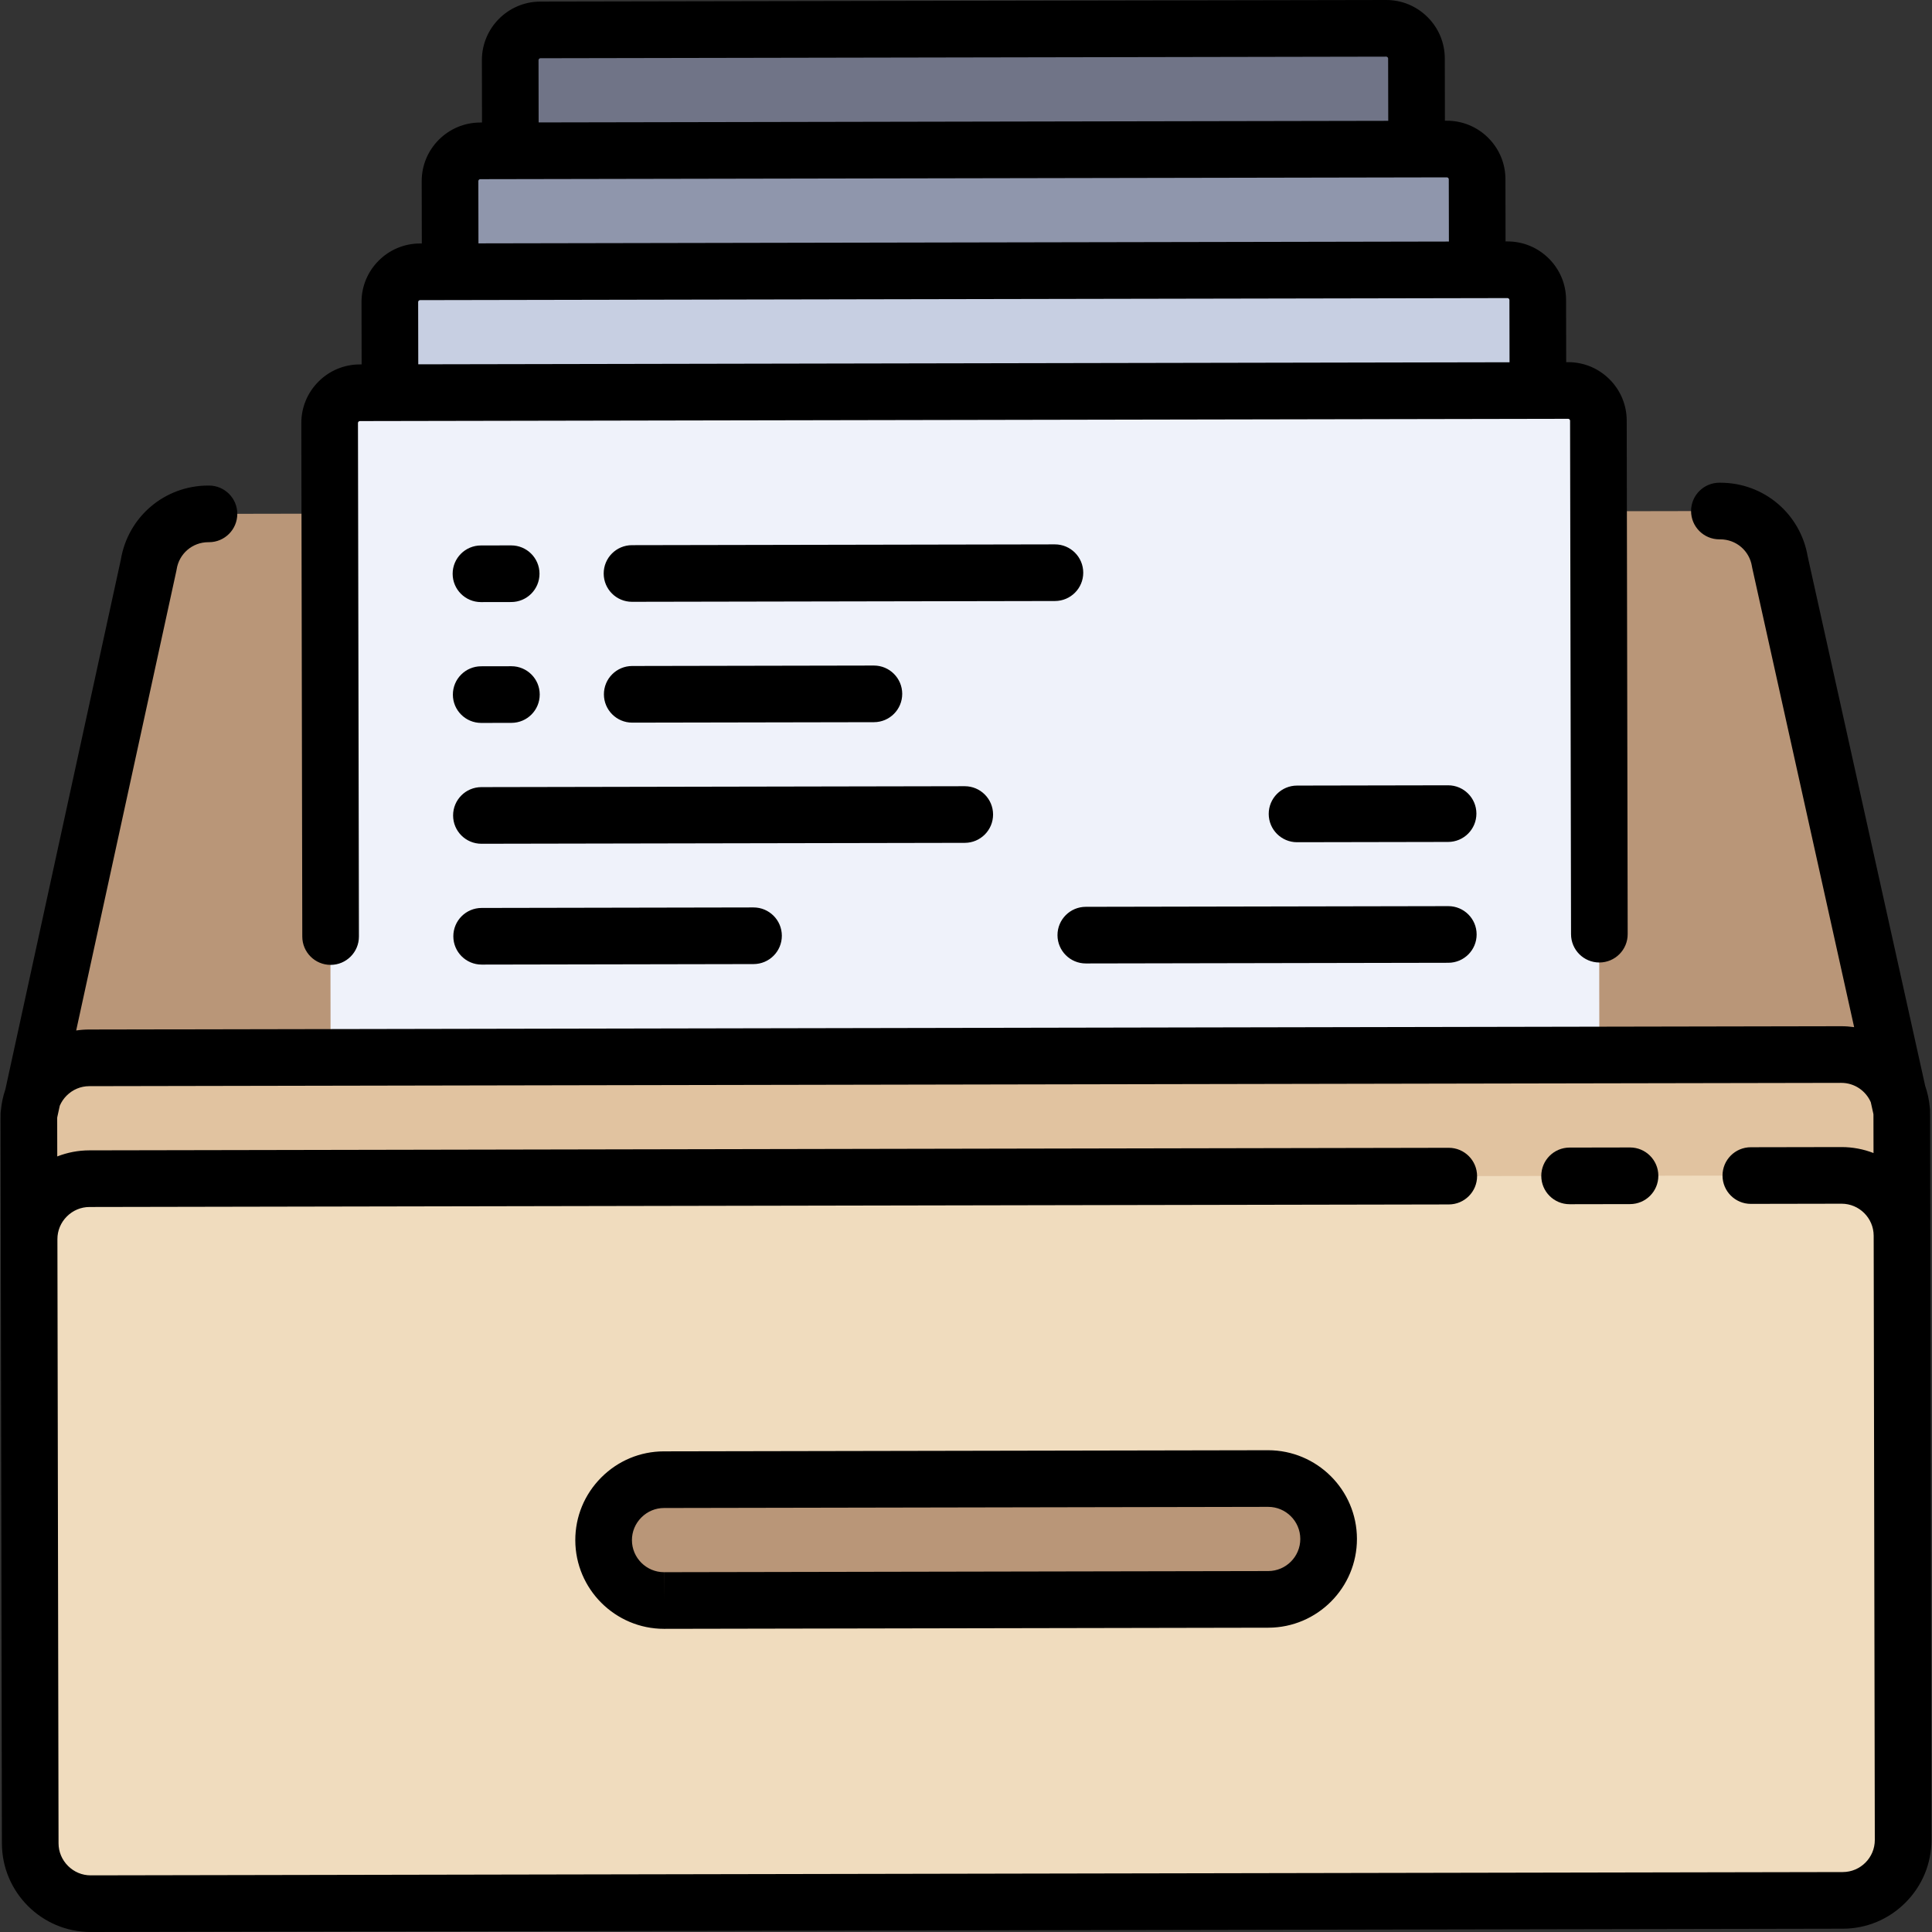 <?xml version="1.0" encoding="iso-8859-1"?>
<!-- Uploaded to: SVG Repo, www.svgrepo.com, Generator: SVG Repo Mixer Tools -->
<svg height="800px" width="800px" version="1.1" id="Layer_1" xmlns="http://www.w3.org/2000/svg" xmlns:xlink="http://www.w3.org/1999/xlink" 
	 viewBox="0 0 512.001 512.001" xml:space="preserve">
<rect x="0" y="0" width="512.001" height="512.001" fill="#333333" stroke="none"/>
<path style="fill:#B99678;" d="M7.648,295.38l31.748-145.656c1.214-7.784,7.911-13.528,15.79-13.543h0.196l400.276-0.753h0.196
	c7.878-0.015,14.597,5.704,15.841,13.484l32.295,145.536"/>
<path style="fill:#E1C3A0;" d="M504.052,327.47l-0.06-32.022c-0.017-8.806-7.235-15.997-16.041-15.981l-464.32,0.873
	c-8.806,0.017-15.997,7.235-15.981,16.041l0.06,32.022"/>
<path style="fill:#F0DCBE;" d="M383.938,311.685l-360.247,0.677c-8.806,0.017-15.997,7.235-15.981,16.041l0.301,160.111
	c0.017,8.806,7.235,15.997,16.041,15.981l464.32-0.873c8.806-0.017,15.997-7.235,15.981-16.041l-0.301-160.111
	c-0.017-8.806-7.235-15.997-16.041-15.981l-24.017,0.045"/>
<path style="fill:#B99678;" d="M352.098,407.811c0.017,8.806-7.175,16.025-15.981,16.041l-160.111,0.301
	c-8.806,0.017-16.025-7.175-16.041-15.981l0,0c-0.017-8.806,7.175-16.025,15.981-16.041l160.111-0.301
	C344.862,391.814,352.081,399.005,352.098,407.811L352.098,407.811z"/>
<path style="fill:#EFF2FA;" d="M87.614,279.821l-0.256-167.718c-0.008-4.403,3.587-8.013,7.991-8.021l320.22-0.601
	c4.403-0.008,8.013,3.587,8.021,7.991l0.256,167.35L87.614,279.821z"/>
<path style="fill:#C7CFE2;" d="M103.355,104.068l-0.045-24.017c-0.008-4.403,3.587-8.013,7.991-8.021l288.198-0.541
	c4.403-0.008,8.013,3.587,8.021,7.991l0.045,24.017"/>
<path style="fill:#8F96AC;" d="M119.305,72.016l-0.045-24.017c-0.008-4.403,3.587-8.013,7.991-8.021l256.177-0.481
	c4.403-0.008,8.013,3.587,8.021,7.991l0.045,24.017"/>
<path style="fill:#707487;" d="M135.256,39.964l-0.045-24.017c-0.008-4.403,3.587-8.013,7.991-8.021l224.155-0.421
	c4.403-0.008,8.013,3.587,8.021,7.991l0.045,24.017"/>
<path d="M511.557,327.455l-0.06-32.022c0-0.211-0.011-0.42-0.017-0.63c0.024-0.516-0.006-1.042-0.093-1.57
	c-0.179-1.886-0.585-3.707-1.185-5.437l-31.137-140.311c-1.933-11.359-11.637-19.563-23.165-19.563c-0.015,0-0.032,0-0.047,0h-0.196
	c-4.145,0-7.505,3.36-7.505,7.505c0,4.145,3.36,7.505,7.505,7.505h0.21c0.006,0,0.011,0,0.017,0c4.204,0,7.734,3.01,8.399,7.163
	c0.023,0.148,0.051,0.295,0.084,0.441l27,121.671c-1.106-0.16-2.236-0.247-3.385-0.247c-0.015,0-0.03,0-0.045,0l-464.32,0.873
	c-1.158,0.002-2.303,0.089-3.428,0.256L46.73,151.322c0.032-0.146,0.059-0.293,0.083-0.442c0.648-4.161,4.176-7.187,8.392-7.194
	h0.196c4.145-0.01,7.497-3.378,7.486-7.524c-0.01-4.139-3.368-7.486-7.505-7.486c-0.006,0-0.013,0-0.019,0h-0.191
	c-11.562,0.021-21.26,8.271-23.152,19.651L1.419,288.715c-0.607,1.765-1.005,3.607-1.176,5.495c-0.083,0.522-0.11,1.041-0.085,1.551
	c-0.005,0.212-0.015,0.422-0.014,0.635l0.06,32.022l0.301,160.111c0.024,12.952,10.569,23.472,23.515,23.472c0.015,0,0.03,0,0.045,0
	l464.32-0.873c6.263-0.012,12.159-2.474,16.601-6.933c4.442-4.459,6.882-10.364,6.871-16.629L511.557,327.455z M488.357,496.116
	l-464.32,0.873c-0.005,0-0.011,0-0.016,0c-2.249,0-4.375-0.886-5.989-2.494c-1.618-1.612-2.512-3.742-2.517-5.996l-0.301-160.111
	c-0.004-2.254,0.882-4.387,2.494-6.005c1.612-1.618,3.742-2.512,5.996-2.517l360.248-0.677c4.145-0.008,7.499-3.374,7.491-7.519
	c-0.008-4.141-3.366-7.491-7.505-7.491c-0.004,0-0.01,0-0.014,0l-360.248,0.677c-2.955,0.006-5.825,0.563-8.503,1.611l-0.019-10.102
	c0-0.08,0.009-0.158,0.011-0.238l0.676-3.101c0.421-0.979,1.027-1.883,1.806-2.666c1.612-1.618,3.742-2.512,5.996-2.517
	l464.32-0.873c0.005,0,0.011,0,0.016,0c3.485,0,6.486,2.109,7.798,5.119l0.694,3.131c0.002,0.081,0.013,0.159,0.013,0.24
	l0.019,10.104c-2.629-1.018-5.481-1.582-8.464-1.582c-0.015,0-0.03,0-0.045,0l-24.017,0.045c-4.145,0.008-7.499,3.374-7.491,7.519
	c0.008,4.141,3.366,7.491,7.505,7.491c0.005,0,0.01,0,0.015,0l24.017-0.045c0.005,0,0.011,0,0.016,0c4.683,0,8.497,3.805,8.506,8.49
	l0.301,160.111C496.856,492.284,493.047,496.108,488.357,496.116z"/>
<path d="M431.975,304.089c-0.005,0-0.01,0-0.015,0l-16.013,0.03c-4.145,0.008-7.499,3.374-7.491,7.519
	c0.008,4.14,3.366,7.491,7.505,7.491c0.005,0,0.01,0,0.015,0l16.013-0.03c4.145-0.008,7.499-3.374,7.491-7.519
	C439.471,307.441,436.113,304.089,431.975,304.089z"/>
<path d="M336.042,384.325l-160.111,0.301c-6.263,0.012-12.159,2.474-16.601,6.933c-4.442,4.459-6.882,10.364-6.87,16.628
	c0.024,12.943,10.573,23.472,23.516,23.472c0.004,0,0.04,0,0.044,0l160.111-0.301c12.967-0.024,23.496-10.593,23.472-23.559
	C359.578,394.855,349.029,384.325,336.042,384.325z M336.102,416.347l-160.111,0.301l-0.016,7.505v-7.505
	c-4.681,0-8.497-3.809-8.506-8.49c-0.004-2.254,0.882-4.387,2.494-6.005c1.612-1.618,3.742-2.512,5.996-2.517l160.126-0.301
	c4.682,0,8.498,3.809,8.506,8.49C344.601,412.515,340.792,416.338,336.102,416.347z"/>
<path d="M87.613,255.703c0.005,0,0.01,0,0.015,0c4.145-0.008,7.499-3.374,7.491-7.519l-0.255-136.094c0-0.257,0.242-0.5,0.499-0.501
	l7.985-0.015c0.002,0,0.005,0,0.007,0c0.005,0,0.01,0,0.015,0c0.002,0,0.005,0,0.008,0l312.208-0.586c0,0,0,0,0.001,0
	c0.128,0,0.244,0.051,0.346,0.153s0.154,0.218,0.154,0.346l0.255,136.094c0.008,4.141,3.366,7.491,7.505,7.491
	c0.005,0,0.01,0,0.015,0c4.145-0.008,7.499-3.374,7.491-7.519l-0.255-136.094c-0.008-4.134-1.631-8.024-4.57-10.953
	c-2.933-2.921-6.817-4.529-10.94-4.529c-0.01,0-0.02,0-0.03,0l-0.5,0.001l-0.031-16.511c-0.008-4.134-1.631-8.024-4.57-10.953
	c-2.933-2.921-6.817-4.529-10.94-4.529c-0.01,0-0.021,0-0.03,0l-0.5,0.001l-0.031-16.511c-0.008-4.134-1.631-8.024-4.57-10.953
	c-2.933-2.921-6.817-4.529-10.94-4.529c-0.01,0-0.02,0-0.03,0l-0.5,0.001l-0.031-16.511c-0.008-4.134-1.631-8.024-4.57-10.952
	C375.379,1.607,371.495,0,367.372,0c-0.01,0-0.02,0-0.03,0L143.187,0.421c-8.552,0.016-15.497,6.987-15.481,15.54l0.031,16.511
	l-0.5,0.001c-8.552,0.016-15.497,6.987-15.482,15.54l0.031,16.511l-0.5,0.001c-8.553,0.016-15.498,6.987-15.482,15.54l0.031,16.511
	l-0.5,0.001c-4.134,0.008-8.024,1.631-10.953,4.57c-2.928,2.94-4.537,6.836-4.529,10.97l0.255,136.094
	C80.117,252.352,83.475,255.703,87.613,255.703z M142.716,15.933c0-0.257,0.242-0.5,0.499-0.501l224.155-0.421l0,0
	c0.128,0,0.245,0.051,0.346,0.152c0.102,0.102,0.154,0.218,0.154,0.347l0.031,16.511l-225.156,0.423L142.716,15.933z
	 M126.765,47.986c0-0.258,0.242-0.501,0.5-0.502l7.985-0.015c0.002,0,0.005,0,0.007,0c0.005,0,0.01,0,0.015,0
	c0.002,0,0.005,0,0.008,0l240.142-0.451h0.001c0.005,0,0.01,0,0.015,0c0.001,0,0.001,0,0.002,0l8.004-0.015c0,0,0,0,0.001,0
	c0.128,0,0.244,0.051,0.346,0.153c0.102,0.102,0.154,0.218,0.154,0.346l0.031,16.511l-257.178,0.483L126.765,47.986z
	 M110.815,80.037c0-0.257,0.242-0.5,0.499-0.501l280.178-0.526h0.001c0.005,0,0.01,0,0.015,0c0,0,0.001,0,0.002,0l8.004-0.015
	c0,0,0,0,0.001,0c0.128,0,0.244,0.051,0.346,0.153c0.102,0.102,0.154,0.218,0.154,0.346l0.031,16.511l-289.2,0.543L110.815,80.037z"
	/>
<path d="M167.563,191.507l64.044-0.12c4.145-0.008,7.499-3.374,7.491-7.519c-0.008-4.141-3.366-7.491-7.505-7.491
	c-0.005,0-0.01,0-0.015,0l-64.044,0.12c-4.145,0.008-7.499,3.374-7.491,7.519c0.008,4.141,3.366,7.491,7.505,7.491
	C167.553,191.507,167.559,191.507,167.563,191.507z"/>
<path d="M287.071,151.756c-0.008-4.14-3.366-7.491-7.505-7.491c-0.005,0-0.01,0-0.015,0l-112.077,0.21
	c-4.145,0.008-7.499,3.374-7.491,7.519c0.008,4.141,3.366,7.491,7.505,7.491c0.005,0,0.01,0,0.015,0l112.077-0.21
	C283.726,159.267,287.079,155.901,287.071,151.756z"/>
<path d="M127.476,159.561l8.006-0.015c4.145-0.008,7.499-3.374,7.491-7.519c-0.008-4.14-3.366-7.491-7.505-7.491
	c-0.005,0-0.01,0-0.015,0l-8.006,0.015c-4.145,0.008-7.499,3.374-7.491,7.519c0.008,4.14,3.366,7.491,7.505,7.491
	C127.466,159.561,127.471,159.561,127.476,159.561z"/>
<path d="M127.521,191.583c0.005,0,0.01,0,0.015,0l8.006-0.015c4.145-0.008,7.499-3.374,7.491-7.519
	c-0.008-4.14-3.366-7.491-7.505-7.491c-0.005,0-0.01,0-0.015,0l-8.006,0.015c-4.145,0.008-7.499,3.374-7.491,7.519
	C120.025,188.232,123.383,191.583,127.521,191.583z"/>
<path d="M199.678,240.481l-72.05,0.135c-4.145,0.008-7.499,3.374-7.491,7.519c0.008,4.141,3.366,7.491,7.505,7.491
	c0.005,0,0.01,0,0.015,0l72.05-0.135c4.145-0.008,7.499-3.374,7.491-7.519c-0.008-4.141-3.366-7.491-7.505-7.491
	C199.688,240.481,199.682,240.481,199.678,240.481z"/>
<path d="M263.176,215.845c-0.008-4.141-3.366-7.491-7.505-7.491c-0.005,0-0.01,0-0.015,0l-128.089,0.241
	c-4.145,0.008-7.499,3.374-7.491,7.519c0.008,4.141,3.366,7.491,7.505,7.491c0.005,0,0.01,0,0.015,0l128.089-0.241
	C259.829,223.356,263.184,219.99,263.176,215.845z"/>
<path d="M343.745,223.198l40.028-0.075c4.145-0.008,7.499-3.374,7.491-7.519c-0.008-4.141-3.366-7.491-7.505-7.491
	c-0.005,0-0.01,0-0.015,0l-40.028,0.075c-4.145,0.008-7.499,3.374-7.491,7.519c0.008,4.141,3.366,7.491,7.505,7.491
	C343.735,223.198,343.74,223.198,343.745,223.198z"/>
<path d="M287.752,255.327c0.005,0,0.01,0,0.015,0l96.066-0.181c4.145-0.008,7.499-3.374,7.491-7.519
	c-0.008-4.14-3.366-7.491-7.505-7.491c-0.005,0-0.01,0-0.015,0l-96.066,0.181c-4.145,0.008-7.499,3.374-7.491,7.519
	C280.255,251.975,283.614,255.327,287.752,255.327z"/>
</svg>